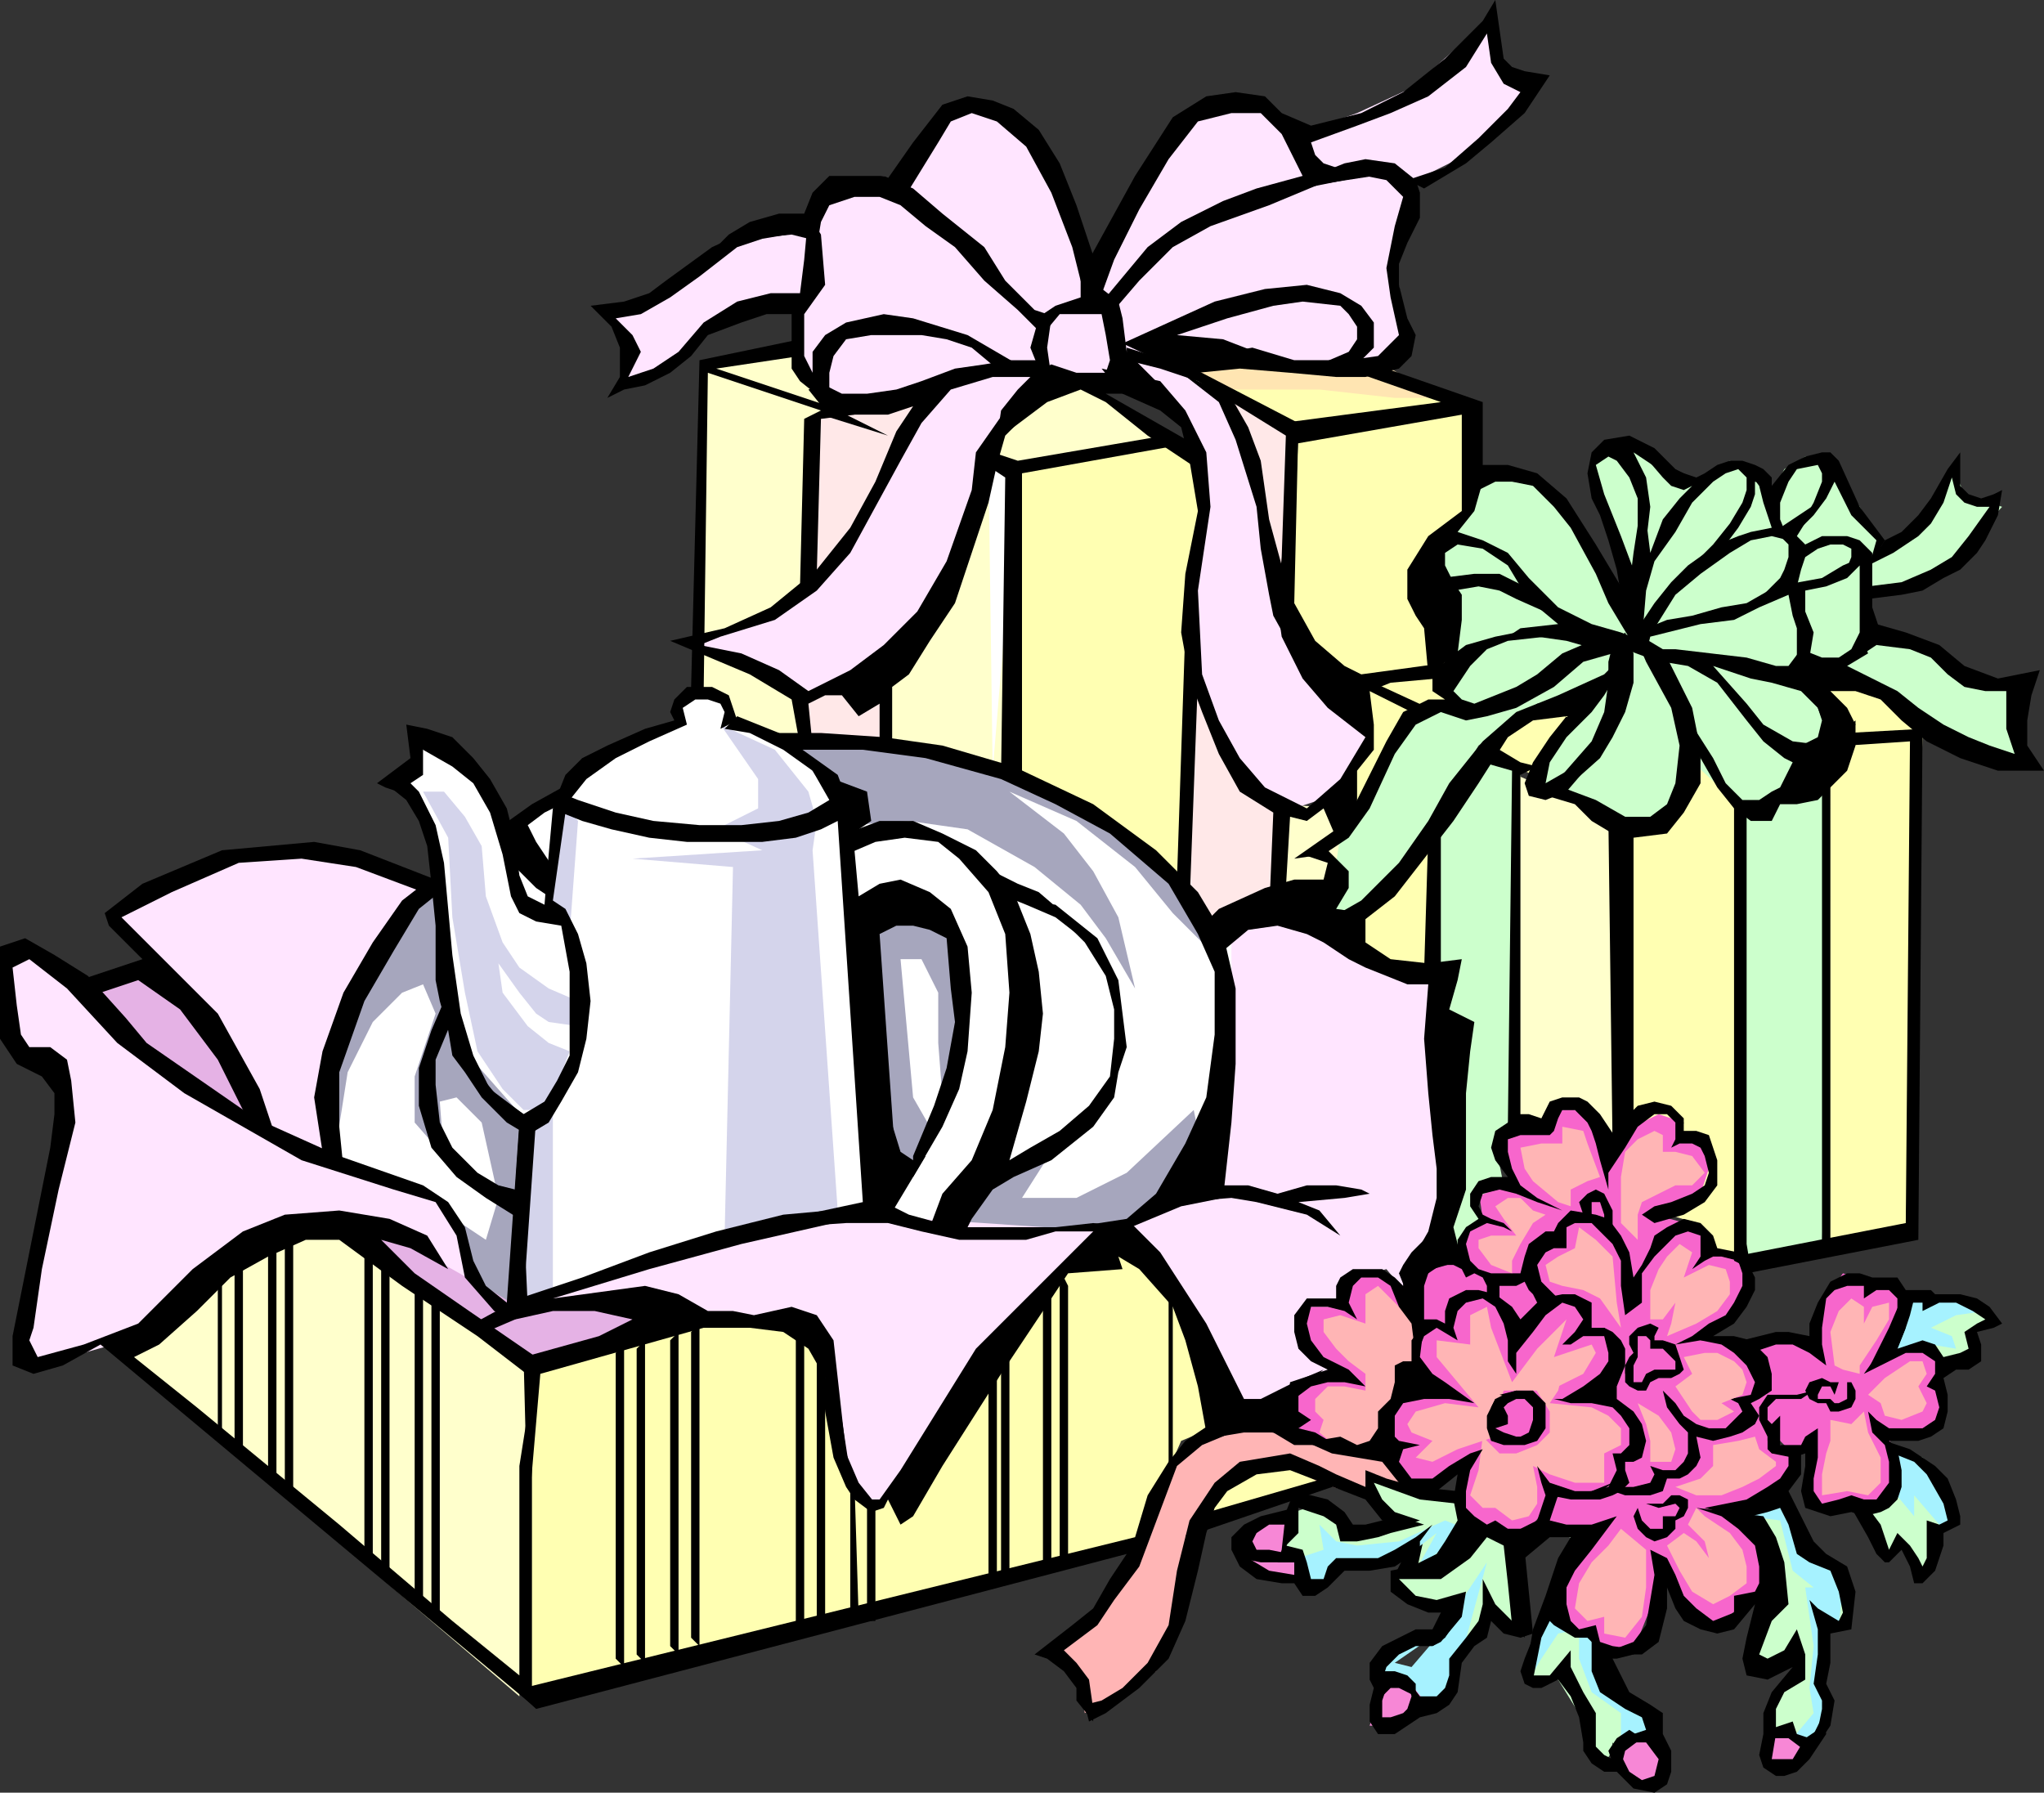 <svg xmlns="http://www.w3.org/2000/svg" width="488" height="428" version="1.2"><rect width="100%" height="100%" fill="#333333" stroke="none"/><g fill="none" fill-rule="evenodd" stroke-linecap="square" stroke-linejoin="bevel" font-family="'Sans Serif'" font-size="12.5" font-weight="400"><path fill="#fff" d="m103 176 10 9 9 12 12-7 7-6 21-11-1-4 5-3 53-11 104 72-83 103-125-17-38-35 10-57 17-10-1-13-9-11 5-4 1-9 3 2"/><path fill="#cfc" d="m456 309-5 14 9-2 4 4 8-1-1-7 5-1-2-3-7-3h-7l-4-1"/><path fill="#a6f2ff" d="m451 322 4-14 5 3 8-1 6 3-7 1-6 3 5 2 1 3-6-1-10 3v-2"/><path fill="#cfc" d="m446 360 3 12 5-4 5 9 4-12 3-1v-8l-7-8-6-2-2 11-5 3"/><path fill="#a6f2ff" d="m452 356 5 6v-5l6 7h3v-5l-5-8-4-4-5-1v10"/><path fill="#cfc" d="m419 362 4 14-6 21 5 2 7-4-1 4-4 7-1 6 9 5 4-6-1-10 1-15 4 3 1-6v-7l-10-8-6-12-11 5 5 1"/><path fill="#a6f2ff" d="m417 362 8 1 3 12 5 4h-2l2 14-1 10 1 6-5 6 3 2 6-6-2-8 1-16 3 1 1-9-6-9-10-14-7 6"/><path fill="#cfc" d="m309 361-2 9 3 3 2 6 6-3 3-2h7l7-3-1 5v4l8 3 3 1-2 5 7-2-6 11-3 8 4-1 3-7 5-8 2-5 5 4h3v-20l7-4 7 3-9 20-4 9v4h8l8 13v5l3 2 4-6h7l1-5-9-5-3-11-6-4-6-4 6-15 2-6-11-1-9 2-12-8-12-3-9-3 3 8 6 3-11 2-4-1-5-5-6 2"/><path fill="#a6f2ff" d="m370 386-6 12 1 3 3-5 4-6 5-1v7l3 8 7 5v6h7v-7l-9-6-2-9-8-9-5-3v5m-39 15-2-1 2-6 10-4 5-2-13 9 4 1 6-7 12-18-9 33-7 2-2-5-6-2"/><path fill="#f787d6" d="m423 414-2 7 2 1h4l5-5-6-3h-3m-39 4 6 7 5 2 2-5-3-7h-5l-5 3m-53-18 5 1 4 5-9 6h-4l4-12m-22-38-3 9 4 1 1 6-7-2-5-1-3-7 4-4 9-2"/><path fill="#f766cc" d="m371 358-3 7h13l-11 17 3 6 7 2 2 4h8l8-20 5 10 7 4 5-4 7-6-4-16 9-8 1-8-6-2v-6l-9-2-12 3-30 19"/><path fill="#f766cc" d="m310 344-5-9 11-7h3l-7-6-1-9 3-3 7 1v-6l6-2 7 3 3 1 9-8 4-4 4-4-1-7 9-1-5-8 3-7 8 1 3-4h6l7 10 10-10 6 2 2 5h4l3 7-2 7-12 4 11 3 3 6h5l4 7-7 11-5 3h19l8 1 2-10 5-7 6 2 7 1 1 2 1 3-1 4-3 6h10l2 5 1 7-2 6-4 2h-7l1 9-2 8h-5l-9 1-4-3v-12l-5 1-4-4-5-4-13 4-2 8-6 2-4 4h-7l-7 1h-7l-7 8h-12l-6-8 4-8-8 5-8-1-3-6-22-3"/><path fill="#ffffb2" d="m288 361 7-10 8-2 11 2 4 3-31 10 1-3"/><path fill="#ffb5b5" d="m251 394 11-10 9-16 5-14 7-8 10-6 16 3 19 3 9 10-9-4v6l-13-4-7-4-11 1-9 8-5 16-7 24-17 10-2-10-6-5"/><path fill="#cfc" d="m415 191 1 110 19-3 3-114-18 9-5-2"/><path fill="#ffffb2" d="m434 162 6 16 19-2-9-11-16-3m-81 17 14-10h11l-12 16-13-6m-28-16 13 7 7-2v-10l-20 5m79 14 12 19 1 105-8-2-4-7-10-3 11-4 2-6-2-7h-5l1-4-6-2-8 4-1-73 9-2 7-7 1-11"/><path fill="#ffffb2" d="m438 177 21-1-4 117-19 5V187l2-10"/><path fill="#cfc" d="m315 202 11-11 10-20 9-3v-10l-6-26 15-19 8-1 11 8 14 22v-11l-5-9-2-11 4-5 8 2 8 6h8l5-4 8 4 2 4 3-6 5-3h5l5 7 9 15 11-8 5-12 3 7 9 3-10 11-12 7-9 2-1 10 9 1 13 10 16 1-4 10 5 9-14-3-19-11-11-6-12 1 9 9-16 21-8-2-11-10-1 10-8 7-21-9-7-3 13-20-12 2-14 10-13 22-21 23-6-7 5-7-3-7"/><path fill="#cfc" d="m353 182-13 18 2 38 5 41-4 21h6l1-7 4-2-2-5 7-3-2-10 5-7 1-82-6-6-4 4"/><path fill="#ffc" d="m362 185-1 81 6 4 6-7 12 8 2-75-25-11"/><path fill="#ffffb2" d="m326 217-3 10 19 8 1-35-17 17m0-54 14 7-7 6-9 17-5-7 8-9-1-14"/><path fill="#ffc" d="m305 192 1 24 11-3 2-7 2-13-16-1"/><path fill="#ffe8e8" d="m294 95 7 26 7 27v-45l-14-8m-9 68-3 50 8 10 16-9v-21l-13-14-8-16m-95 2 2 12 20 2-2-20-20 6m7-69-3 6v35l7-5 14-25 7-13-25 2"/><path fill="#a6a6bd" d="m232 286 19-11-7 11h13l12-6 16-15 2 10-19 21-42-3 6-7m-128-74-9 7-10 16-5 16-1 12 1 12 3-19 6-12 7-7 5-2 3 7-5 15v11l7 8-1-13 4-1 6 6 4 18-3 10-9-6 5 12 5 9 7 1 2-44-15-17-7-39m85-35 14 20 14-1 14 2 16 9 11 9 6 8 7 12-4-17-6-11-7-9-13-10 16 7 14 11 9 11 10 10-11-20-19-16-19-8-26-5-26-2m26 52 3 33 4 7-7 16-5-19-4-40v-10h10l8 3 7 14-6 29-1-13v-12l-4-8h-5"/><path fill="#d4d4eb" d="m138 196-2 27-5-7 3-25 4 5m-14 71-1 45 9-2v-47l-8 4"/><path fill="#d4d4eb" d="m101 189 6 11 1 19 3 18 3 14 6 9 5 5h4l4-6 3-8-5-2-5-4-6-8-1-7 5 7 4 5 3 2 7 1v-6l-7-3-7-5-4-6-4-11-1-12-4-7-5-6h-5m50 16 24 2-2 88 27-6-6-86 1-7-2-7-8-10-13-6 9 13v7l-10 5 11 5-31 2"/><path fill="#ffc" d="M166 153v12l5 1 4 7 15 4 2-11-26-13"/><path fill="#ffffb2" d="m124 403 1-76 39-13 18 1 12 2 5 16 2 16 6 11 7-5 33-43 8-9 12-7 13 12 14 31-12 5-7 16-4 10-48 11-94 23-5-1"/><path fill="#ffc" d="m27 322 97 83 3-79-44-33-18 2-28 20-10 7"/><path fill="#ffe5ff" d="m144 73 12-2 20-16 16-2 5-8 14-3 4 4 10-19 5-2 9 1 8 10 13 26 20-30 9-7h13l8 7 14-5 13-6 18-16 2 8 4 6 4 2-6 8-11 9-12 6v6l-3 13 3 16-5 7-16 2-26-2-8 1 13 9 5 16 7 35 9 17 12 12-3 8-6 6-9 3-9-4-13-21-3-17v-14l4-23-6-14-11-9h-16l-14 9-12 35-18 27-10 1-9 2-29-12 19-5 17-13 13-26 10-16-14 6-9-4-7-6-3-17h-9l-12 7-10 9-10 5 2-9-6-11"/><path fill="#ffc" d="m212 164-1 14 30 6 1-72 36-6-19-15-12 1-13 20-7 25-15 27"/><path fill="#fff" d="m243 112-7-1 1 73 6-72"/><path fill="#ffffb2" d="m282 87 28 18 41-7-22-11-28-1-19 1"/><path fill="#ffffb2" d="m310 104-2 42 8 15 28 1-4-24 12-18-1-23-41 7"/><path fill="#ffe5b2" d="M294 93h21l18 2h10l-14-9-14 1-24-1h-10l13 7"/><path fill="#ffffb2" d="M242 111v73l17 9 17 14 6 7 3-51v-17l2-24-1-13-10-4-34 6"/><path fill="#ffc" d="m168 86-2 66 9-2 18-9 2-41 4-4-6-8-4-5-21 3"/><path fill="#e5b2e5" d="m22 237 11 14 29 18-9-20-12-14-7-4-12 6m64 60 41 29 32-11-21-4h-16l-23-14-9-5-4 5"/><path fill="#ffe5ff" d="m294 221 18-2 14 11 17 4 4 36v17l-11 22-5-6-7 2-3 3 1 4h-10l-2 6 2 4 10 6-8 2-11 5-10 2-10-22-17-21 20-15 8-34v-24M1 233l1 16 11 6 2 10-11 55 2 7 28-8 19-17 12-9 27 1 23 13-7-18-12-7-17-5-2-18 9-26 16-22-17-7-16-1-17 1-20 10-6 6 18 20 17 27-13-6-21-17-13-14-10-4-3 7m128 77 33-13 42-9 16 3 44 3-12 12-39 52-5 1-8-12-4-28-14-5-23 2-9-5-21-1"/><path fill="#000" d="m9 324 11-3 13-5 13-13 12-9 10-4 13-1 12 2 9 4 5 8-9-5-7-2 8 8 13 9 16 11-1 5-13-10-18-12-15-11h-8l-9 4-9 5-8 8-9 8-6 3 15 12 34 28 27 23 16 13v-50l3-19v76L24 321l-9 5-7 2-5-2v-7l9-45 1-8v-5l-3-4-6-3-4-6v-22l6-2 7 4 8 5 9 10 5 6 13 9 13 9 20 9 20 7 6 4 4 6 2 8 3 6 5 4 3-43 2 44-3 3-5-2-7-8-2-10-5-8-10-3-22-7-28-16-16-12-12-13-9-7-4 2 1 9 1 7 2 3h5l4 3 1 5 1 10-4 16-4 19-2 14-1 3 2 4"/><path fill="#000" d="m125 324 18-5 8-4-9-2h-10l-9 2-7 3-3-2 11-6 15-5 16-6 16-5 16-4 11-1 11 1-10 2-22 5-22 6-23 7 22-3 8 2 7 4h6l5 1 9-2 6 2 4 6 2 18 1 9 3 7 4 5-5-3-5-10-1-12-1-5-4-7-6-4-8-1h-11l-39 11-3 35-1-39M19 234l15-5-8-8-1-3 9-7 19-8 22-2 11 2 18 7-3 3-16-6-13-2-15 1-16 7-12 6 13 13 10 10 10 18 4 12-6-3-8-16-9-12-10-7-12 4-2-4"/><path fill="#000" d="m77 275-2-13 2-11 5-14 7-12 7-10 9-7v5l-5 4-6 10-7 12-6 17v13l1 10-5-4m29-36-3 7-3 9v9l3 10 6 7 7 5 8 5 1 19 3-43-3-1-6-4-5-6-4-11v7l3 6 4 5 5 5 2 1-1 15-4-1-5-3-6-6-3-6-1-9v-6l5-12-3-2"/><path fill="#000" d="m92 187 5 4 3 5 2 6 1 9 1 10v13l1 5 2 7 1 6 3 4 4 6 6 6 5 3 5-3 3-5 4-7 2-8 1-9-1-9-2-7-3-6-3-2 3-21v-6l-3 5-1 11-1 12-4-2-2-5-1-8-2-8-4-7-4-5-5-5-6-2-5-1 4 6 7 4 5 4 4 7 3 10 2 10 2 4 4 2 6 1 2 11v20l-3 6-3 5-5 3-8-6-4-8-3-10-2-14-1-11-1-11-2-9-4-8-3-3-5 1"/><path fill="#000" d="m95 189 6-4v-9l-4-3 1 8-8 6 2 1 3 1m25 8 7-5 9-5-2 5-4 2-4 3 2 4 4 6-1 7-3-2-6-6-2-9"/><path fill="#000" d="m134 194 5 2 7 2 9 2 9 1h18l8-1 6-2 4-2 6 91-14 3-5 3 15-1h10l8 2 9 2h16l7-2h9l8-1-8-1-9 1h-24l-11-3-4-2 1-8-4-57 4-2h4l4 1 4 2 1 12 1 8-2 11-3 9-5 12v5l7-12 4-9 2-9 1-14-1-11-4-9-5-4-7-3-5 1-5 3-1-11-1-10-3-8-7-5-7-5-10-4-3 3 6 1 8 4 7 5 4 7-5 3-7 2-9 1h-10l-11-1-9-2-9-3-5-2-1 2 2 3"/><path fill="#000" d="m136 191 4-5 7-5 8-4 9-4-1-4 3-2h3l3 1 1 2-1 4 4-2-1-3-1-3-4-2h-6l-3 3-1 3 1 2-7 2-9 4-6 3-4 4-2 5 1 2 2-1m49-16h11l15 1 14 2 17 5 19 9 15 11 10 10 6 10 3 13v18l-1 14-2 18-10 2-12 5h-14l13-2 7-6 7-12 5-11 2-15v-15l-4-9-7-12-14-12-13-7-13-6-18-5-15-2h-15l-6-4"/><path fill="#000" d="m199 186 8 3 1 7-6 4-3-14"/><path fill="#000" d="m202 199 8-3h8l7 3 8 4 5 5 4 5 4 10 2 9 1 10-1 9-3 12-4 14 5-3 7-4 7-6 5-7 1-9v-7l-2-8-5-8-5-5-9-5 7 1 10 8 5 10 1 8 1 8-2 6-1 6-5 7-5 4-5 4-9 4-5 3-5 7-2 4-8-2 3-8 7-8 5-12 3-15 1-13-1-14-4-10-7-8-5-4-8-1-7 1-7 3v-5"/><path fill="#000" d="m237 208 6 3 5 2 7 6 6 7-9-7-7-3-5-2-3-6m-34 144 5 6h2l5-7 18-29 19-19 10-10 8-1 7 7 11 17 8 16 1 2h4l8-4 7-3-6 5v5l3 2-3 2 4 1 5 3h-10l-5-3h-7l-6 1-3-1-2-11-3-11-3-8-8-9-5-3 1 3-13 1-16 24-14 22-7 12-3 2-3-6-1 2-3 1-4-3-2-3-3-7-2-11-1-12 2 7 3 7 2 13m18-76-9 15-1-4v-25l4 13 3 2 3-1m68 7h9l7 2 7-2h7l6 1 2 1-6 1-11 1 5 2 5 6-8-5-12-3-6-1-13 1 8-4"/><path fill="#000" d="m125 403 146-36 3-10 5-8 4-5 9-6 7 2-12 5-6 5-3 8-3 8-3 8-6 8-4 6-8 6 3 3 3 4 1 7v3l-4-5v-3l-3-4-4-3-3-1 9-7 5-4 4-7 4-6-141 37-12-11 9 6"/><path fill="#000" d="m259 407 4-1 5-3 6-6 5-9 2-13 3-12 6-9 6-5 6-1 6-1 7 3 4 2 7 3v-4l5 2 7 2 10 1v3l-9-1-11-4 2 4 3 3 6 2-3 1-6-1-4-5-18-7-8 1-7 4-3 4-2 6-2 9-3 12-4 9-7 7-8 6-4 2-1-4"/><path fill="#000" d="m316 353-31 9-2 5 38-13-5-1m-5 20h-10l-5-1-2-2v-3l3-3 4-2 8-2-1 4h-5l-3 2-1 2 1 2h3l5 1 3 2m29-6-2 9h-5l3-6 4-3m5 16-3 6h-4l-4 2-4 2-3 4v4l1 2-1 4v4l2 3h4l6-4 4-1 3-2 2-3 1-7 3-4 3-2 1-4 3 3 4 1 3-1-2-20-2 18-3-3-2-2-3-6v6l-1 4-3 4-4 5v4l-1 3-2 2h-4l-3-4 1 4-1 3-1 1-3 1h-2v-4l1-3 2-2h-3l1-3 3-3 4-2h4l3-2 2-3 2-6-4 1"/><path fill="#000" d="m329 406 3-3h2l4 2v-3l-2-2-3-1h-5l1 7m37-15-2 5-1 3 1 3 2 1h2l4-2 3 4 2 5 1 6v2l2 3 3 2h3l4 4 5 1 3-2 1-3v-5l-2-4v-5l-3-2-5-3-3-6-2-4-4-3v8l2 5 6 4 4 2 1 3-3 1-2 2h5l3 4-1 4-3 1-3-2-2-4-2-3v4l-2-1-2-2v-8l-3-5-3-6v-4l-5 6h-4v-9"/><path fill="#000" d="m387 422 1-4 4-3-3-2-3 2-2 3 1 3 2 1m7-52 1 6-1 6-1 6-3 4-8 3h10l4-3 1-4 1-4v-5l2 5 2 3 4 2 4 1 4-1 5-6-2 8-1 5 1 4 5 1 6-3-5 6-2 5v5l-1 5 1 3 3 2h2l3-1 3-3 2-3 2-3-1-6-1 5-3 2-3 5h-5l1-6v-6l2-4 5-3v-6l-2-6-3 5-4 2-2-1 3-8 4-4-1-10-2-6-3-5-16-2 6 2 4 3 4 4 1 5v4l-1 2-5 1v4l-5 2-4-3-3-3-2-5-2-4-4-2"/><path fill="#000" d="M423 415h4l4 3 1-3-3-1-1-3-3 1-3 1 1 2"/><path fill="#000" d="m432 382 2 7v6l-1 7 2 4v4l-4 8-2 3 6-6 2-3 1-6-2-4 1-5v-7l5-1 1-9-2-6-5-3-3-3-6-12 3-4v-5h-3v3l-2 3-3 2-5 3-10 2 7 2h4l4-1 3-1 2 4 2 7 3 2 5 2 2 5 1 5-1 2-5-3-2-2m-59-48 5-3 4-3 2-3v-6l-3-2h2l2 1 2 2 1 2v4l-2 5v3l4 3 2 3 1 4-1 4-2 1h-2v2l1 3-2 2-2 1-3 1h-7l-5-1 10-1 4-1 1-2 1-2-1-4h2l2-2v-4l-2-3-2-2-5-1h-5l-4-1h2"/><path fill="#000" d="m340 305 3-3h4l2 1 1 2 2-1 2 1 1 2v3l3 1v-4h4l2-1 1 2 1 1 1 2 5-1-2-2-2-2-1-4 2-3 2-1h3v-5l2-1h4l2 2 3 3 2 4v6l1 7 4-3v-7l3-4 3-3 2-2 3-1 3 1v5l-2 3 3-2 2-1h2l4 1 1 3v3l-2 4-2 3-4 2-4 3-4 2 6-1 5 1 3 2 3 3 2 4-1 3-5 1 2 1 1 2-2 2-2 2h-4l-3-1-3-2-2-3-3-3 1 4 3 4 2 2v5l-1 2-2 2h-3l-3-1 1 2-1 2-4 1h-3l-2 1 3 1h6l3-1 1-3h3l2-1 2-2 1-2-1-5 4 1 4-1 3-1 3-2 1-2-2-3 2-1 3-2v-4l-1-4-4-4-4-1h-5l5-3 3-4 2-4v-3l-2-4-2-2-5-1-1-3-3-3-4-1-4 2-3 2-1 3-2 4-2 3-1-6-2-4-3-4-3-1-6-1-3 3-1 2h-2l-4 3-1 3-1 4h-7l-3-1-2-2-1-4 1-3 4-2 4 1 2 1-2-2-3-1-2-1-1-2 1-3 4-1 4 1 5 2 6 2-6-3-4-3-2-4-1-4v-3l3-1h7l1-1 1-3 1-2h3l3 3 1 2 1 3 1 4 2 7v-4l4-6 3-5 4-3h3l2 2v4l-1 2 2-1h3l2 1 1 2 1 4-1 3-3 2-5 2-4 1-3 2 3 2 7-2 5-3 3-4v-6l-2-6-3-1h-3v-3l-3-3-4-1-4 1-3 3-2 5-4-6-3-3-2-1h-4l-3 1-2 4-3-1h-3l-2 2-3 2-1 4 1 3 3 4h-4l-3 1-2 3v3l2 3-3 2-2 3v3l-4 1-3-5-4 4-2 3-1 2 2 5 4-4"/><path fill="#000" d="m416 320 4-1 4-1h3l5 1v-3l2-5 3-5 4-2h3l3 1h6l2 3h6l1 1h6l4 1 3 2 3 4-2 1-4 1 1 3v4l-3 2h-3l-3 2 1 4v4l-1 4-3 2-3 1h-7l2 2 1 5v4l-1 3-2 2-2 1-4 1-3-1-5 1-3-1-3-1-1-4 1-6v-3l-3 1-5-1-1-1v-3l-2-4v-3l2-3h7l4-1-3 2h-6l-2 2v3l1 1 2-2v7h5l1-2 3-2v7l-1 5v3l2 3 4-1 3-1 3 1h3l3-4v-5l-1-4-3-3-1-5 2 2 3 2h8l3-2 1-3-1-4-2-1 2-3v-3l-3-2h-4l-4 2-6 3 5-7 5-4-2 5 3-1 3-1 3 1 2 3 4-1 2-1-1-4 3-2 2-1-3-2-4-2h-4l-4 2v-2h-3l-3 3v-4l-2-2h-3l-3 2v-3h-4l-3 1-2 2-1 7v4l1 5-4-3-4-2h-4l-6 2-2-3"/><path fill="#000" d="m454 310-3 7-2 4-3 6 7-5 2-5 1-3 1-4h-3m-4 34 6 2 6 4 3 3 2 5 1 4v2l-4 2v3l-1 3-1 3-3 3h-2l-1-4-2-4-3 3h-1l-2-2-2-4-4-7h4l3 4 2 6 2-4 3 3 2 3 1 2 1-2v-9l3 1 2-1-1-4-4-7-3-3-5-2-2-3m-61-23v-2l2-2 3-1 2 1-1 2v1h2l3 1 1 3 1 3-1 1-2 1h-3l-2 1-1 2h-2l-2-1-1-1v-4l2-2v6h2l1-2 2-1h5v-2l-2-2-1-1h-3v-2l-1-1h-2v3l-2-1m-11-31-1-3 2-2 2-1 2 1 1 2 1 2v5l-2-2v-2l-1-3h-2v4l-2-1"/><path fill="#000" d="M389 319v2l1 2-1 1-1 2v2l2-2 1-2v-2l-1-2-1-1m45 16h2l1 2h2l3-1 1-2v-2l-1-2h-1v4l-2 1h-1l-1-1h-3v-1l1-2h2l1 2 1-3h-2l-2-1-3 1-1 2 1 2 2 1m-37 24 2-2h2l2 1v2l-1 2-2 1v2l-2 2-3 1-2-1-2-2-1-3 1-2 1 3 2 2h3v-3h3l1-2-1-1-4 1-3-1h4m-48-58-2-8 3-9v-23l1-10 1-7-6-3 2-7 1-5-8 1-9-1-6-4v-7l-7-1 3-5v-4l-5-5-6 1 6 2-1 4h-7l-7 2-11 5-3 3 4 7 6-5 7-1 7 2 4 2 6 4 4 2 5 2 5 2h5l-1 13 1 13 1 10 1 8v7l-2 8-4 7 5 2 7-2m5-119 7 2-1 85 3-1v-83l4-2-4-1-5-3-4 3"/><path fill="#000" d="m374 171-8 1-6 4-7 11-6 9-7 9-7 9-9 7-6-2 7-4 9-9 7-10 5-9 8-10 8-7 10-4 11-5 6-6-3 6-3 5-3 4-6 6-4 6-1 5 7-4 9-7-5 6-6 7-5 2-4-1-1-3 2-5 4-6 4-5m10 25 1 78 5-5v-71l-6-2m30-4v109l4 2-1-6V193l-3-1m21-7v111l1 2 1-2V183l-2 2"/><path fill="#000" d="m441 178 15-1-1 115-41 8 3 4 41-8 1-122-18 1-4 5 4-2m-97 20v37l-4-3 1-33 3-1m-28 6 6-4 5-7 6-13 5-7 6-3 6 2 5-1 7-2 9-5 7-6 7-2 3-4-8 1-7 3-6 5-5 3-5 2-5 2-3-1-2-2 4-6 4-4 5-2 9-1-7-1-5 1-7 2-4 3-4 4v4l3 2h-4l-6 3-4 7-6 12-2 4-4 5-10 7 7-1m50-15 10 3 4 4 5 3 5 1 8-1 4-5 4-7v-8l-2-10-7-14-5-3-2-1 3 7 6 11 2 9-1 9-2 5-4 3h-6l-7-4-8-3-7 1"/><path fill="#000" d="m373 185 7-8 3-7 1-7v-5l1-4 3-3 2 5v7l-2 7-3 6-3 5-9 8v-4m64-20h6l6 2 5 5 6 5 8 4 9 3h11l-4-6v-6l1-6 2-6-5 1-5 1-8-3-6-5-8-3-7-2v5l8 1 5 2 4 4 4 3 5 1h5v9l2 6-6-2-5-2-6-3-6-4-5-4-4-2-8-4 5-3-2-5-2 4-3 2h-4l-5-2-3 4h-3l-7-2-17-2h-5l2 3 6 1 7 4 7 9 4 5 5 4 2 1-3 6-2 1-3 2h-4l-4-4-3-6-7-11 4 11 4 7 4 5 4 3h5l2-4h4l5-1 3-3 4-4 2-6v-6l-7 6-8-1-7-4-4-5-8-9 9 3 5 1 7 2 4 4 2 5 1-9"/><path fill="#000" d="m433 166 2 6-1 4-6 3 9 3 6-9-2-4-6-6-2 3m-126 46 1-17 4 1 4-3 3 7 5-7v-9l4-5v-6l-1-8 5-2 11-1 4-4-22 3-4-2-7-6-5-9 1-43-25-13-16-5v3l8 2 9 3 21 13-1 29-1 12 1 7 5 10 6 7 9 7-6 10-8 7-10-5-6-7-5-9-4-11-1-20 3-20-1-13-5-10-6-7-14-3 5 6 9 4 5 4 2 8 2 12-3 15-1 14 2 11 3 8 4 10 5 9 8 5-1 24 4-6"/><path fill="#000" d="m282 89 9 7 4 9 5 16 1 10 2 11 1 5 5 9v-10l-6-22-2-14-3-8-4-7-12-6m43 75 14 7 2-2-13-6-3 1m-39-2-2 54-3-6 2-60 3 12m23-56 40-7v23l-8 6-5 8v7l2 4 2 3 1 11 7-5 1-8v-6l-2-3-2-4v-3l3-2 6 1 6 4 3 5 3 4 6 5-9 1-3 2h7l7 1 7 2h7l8 3-4-5-5-2-7-2-8-4-7-7-5-6-6-3-6-2 4-5 2-7V96l-23-8-7 1 20 7-38 5 3 5"/><path fill="#000" d="m353 117 4-2h4l5 1 5 5 4 5 6 11 3 7 6 10 3 2 1-4 12-3 8-1 6-3 7-3 1 5 1 3v9l3-2 1-6-2-5v-5l5-1 5-2 3-3v19l-4 5 5-3 3-2 1-3-2-6v-13l-7 3-5 3-11 2-7 4-6 1-7 2-6 1-5 2-12-20-7-11-7-6-7-2h-8l1 6m-6 24 6-1 5 1 4 2 9 4-5-6-8-4h-6l-8 1 3 3"/><path fill="#000" d="m387 142-1-6-2-7-2-6-2-4-1-6 1-5 3-3 6-1 6 3 5 5 4 2-4 2-4-4-6-4 3 6 1 7-2 17-1-13v-6l-2-5-3-4-2-1-3 2 2 7 2 5 2 5 3 8 1 14-4-8"/><path fill="#000" d="m389 140 1-8 2-13 1 5 1 8 3-8 4-5 3-3-2 1-3-1-2-2-6-7 7 5 4 1 3 1 2-1 3-2 3-1h3l3 1 2 1 2 2v2l-4-1v3l-1 3-3 5-3 4-11 8 8-8 4-5 3-5 1-3v-3l-2-2-3 1-3 2-5 5-4 7-5 7-2 7-1 12-4-5 1-8"/><path fill="#000" d="m391 150 4-6 4-5 4-4 7-5 5-2 3-1 5-1-2-6-1-4-3-4 4 1 2 3 4-5 4-2 4-1h2l2 2 5 11 3 4 3 4-4 7 2-7-6-6-4-8-2 4-3 4-4 4 4-7 2-5v-2l-1-2-5 1-2 3-2 5v4l2 5-4-1-5 1-5 3-7 5-6 5-5 8-4 2v-2"/><path fill="#000" d="m425 128 2 2v3l-1 3-1 2-5 5 9-3 1-4 1-3 3-2 3-1h3l2 1v2l-2 5 7-6-3-3-3-1h-6l-4 2-2-2 5-8-6 4-3 2-2 1 2 1m25 1 4-2 4-4 3-4 4-7 3-4v8l2 2 3 1 3-1 2-1-1 6-3 6-2 3-4 4-4 2-5 3-5 1-8 1v-3l8-1 7-3 5-3 4-5 5-7h-3l-3-1-2-2-1-4-2 6-3 5-3 3-3 2-3 2-6 3 4-6m-285 35 2-78 24-5v4l-20 3 33 11-8 1-1 37-4 3 1-40 4-2-27-9-1 76-4 2 1-3"/><path fill="#000" d="M248 90h-11l-10 3-7 8-5 9-12 22-8 9-10 7-13 4-5 2 10 2 9 4 7 5 10-5 8-6 8-8 7-12 6-17 1-9 7-10 14-5-8 5-6 6-2 7-2 9-5 15-3 9-6 9-5 8-4 3v14h-3v-10l-5 3-4-5h-4l-4 2 1 10h-3l-2-11-10-6-19-8 13-3 11-5 11-9 8-10 6-11 5-12 4-6-6 2h-9l-6-1-4-5 4-1 4 2h6l7-1 6-2 8-3 7-1 6-1h8l3 3-4 1"/><path fill="#000" d="m149 93 5-1 6-3 5-4 4-5 8-3 6-2h6v13l2 3 5 4 2-2v-4l1-4 3-4 6-1h12l6 1 6 2 6 5 5-1-12-7-13-4-7-1-9 2-5 3-3 4v5l-2-4V75l5-7-1-12-3-5-1 11-1 8h-7l-8 2-8 5-6 7-6 4-6 2 3-6-2-4-4-4 6-1 7-4 7-5 9-7 6-2 6-1-7-2-11 5-11 8-4 3-6 2-8 1 5 5 2 5v7l-3 5 4-2"/><path fill="#000" d="m169 61 5-5 5-3 7-2h6l2-5 4-4h13l7 3 7 6 10 8 5 8 7 7 3 1-2 4-5-5-8-7-7-8-7-5-6-5-5-2h-6l-6 2-2 4-2 12-1-8-4-1-10 1-10 4"/><path fill="#000" d="m211 44 7-10 7-9 6-2 6 1 5 2 6 5 5 8 4 10 4 12-2 10-3-12-5-13-6-11-7-6-6-2-5 2-3 5-8 13-5-3"/><path fill="#000" d="m247 89-4 4-4 5-1 7 12-9 8-3 6 3 10 8 12 8-1-6-21-12h15l-6-6-4-4-1-8-1-4-9-7v6l-6 2-3 2-1 6 5-6h10l1 5 1 6-1 3h-7l-6-2-4 2"/><path fill="#000" d="m251 76-1 7 1 7-3-2-2-5 2-7h3m9-14 11-20 9-14 8-5 7-1 7 1 4 4 7 3 12-3 10-5 10-8 9-9 3-5 1 7 1 7 2 2 3 1 6 1-6 9-8 7-6 5-5 3-5 3-4-2 9-3 8-7 7-7 3-4-4-2-3-5-1-7-5 8-9 7-9 4-8 3-11 4 1 3 2 2 3 1 9 2-13 2-12 5-14 5-9 5-8 8-6 7-2-3 10-12 8-6 10-5 8-3 11-3-2-4-3-6-5-5h-7l-8 2-7 9-7 12-6 12-4 11-3-6 1-5"/><path fill="#000" d="m316 41 5-2 5-1 7 1 5 4 1 3v6l-3 6-2 5v5l2 8 2 4-1 5-3 3-8 2h-7l-11-1-12-1-10 1-10-2 23-4 10 3h13l7-1 5-5-2-9-1-7 2-10 2-7-4-4-5-1-15 3 5-4"/><path fill="#000" d="m268 82 11-5 11-5 12-3 10-1 8 2 5 3 3 4v6l-5 5-8-1 7-3 2-3v-3l-2-3-2-2-9-1-7 1-11 3-12 4 11 1 13 5-22 3-15-7m-31 26 6 2 35-6 5 2-39 7v74l-5-2 1-71-6-4 3-2m-41-9 16 5-12-6-4 1M52 305v37l1 2v-44l-1 5m4-7v48l2 2v-53l-2 3m8-2v58l2 2v-62l-2 2m4-1v61l2 2v-65l-2 2m19 3v74l2 2v-77l-2 1m4 4v73l2 2v-77l-2 2m8 6v73l2 2v-76l-2 1m4 2v74l2 2v-77l-2 1m44 13v73l2 2v-77l-2 2m5-1v73l2 2v-77l-2 2m8-2v73l2 2v-77l-2 2m5-2v73l2 2v-77l-2 2m25-2v73l2 2v-76l-2 1m5 0v71l2 2v-71l-2-2m8 37v33h2l-1-32-1-1m4 5v29h2v-29h-2m29-37v57h2v-54l-2-3m3-5v61l2-1v-57l-2-3m10-9v67h2v-64l-2-3m4-4v70l2 1v-67l-2-4m26 1v47l1 1v-45l-1-3"/><path fill="#ffb5b5" d="m354 343-1 8-2 6 3 3h3l4 3 4-1 2-3v-4l-1-5 4 2 6 2h7v-7l4-2v-4l-3-3-4-2-10-1 2-3 1-4-8 1 5 8v5l-3 3-5 2h-4l-4-4"/><path fill="#ffb5b5" d="m336 340 2-3 7-2 8 1-5-6-5-6v-4l8 1v-7l4-2 1 5 5 13 6-8 7-7-3 9 3-1 6-2 1 2-3 5-8 4h-11l-2 6v5l-9 3-6 3-4-1 4-4-5-2-1-2m-21 2 1-3-2-2v-3l3-3h4l5 1v-4l-4-3-3-3-3-4v-3l4-1 6 2v-7l3-2 4 4 4 4 2 10-5 5-5 12v5h-8l-6-5"/><path fill="#000" d="m309 334 4-3 4-1h4l5 1-4-4-6-3-3-4-1-4 1-4h4l4 1 3 2-2-4 1-4 2-2h4l3 2 2 5 3 4 1 8 2-5 3-2 5 3-1-3 1-4 2-2 4-1 3 2 2 4 1 4v5l2 3v-5l4-5 3-4 4-3 3 1 2 3-2 3-3 3h2l3-2h5l1 4 2-3-3-3h-3v-6l-4-2h-3l-5 1-3 3-2 2-2-3-4-3-4-1h-3l-4 2-1 3v3l-2-1h-3v-8l1-3 3-2h-8l-1 1v4l-2-2-3-2h-7l-3 2-1 2v3h-7l-3 4v4l1 4 3 3 4 2-9 3-1 8 2-4m49 3 2-2 4-2-2-1-3 1-2 1-1 2v4l2-3"/><path fill="#000" d="M355 338v3l1 3 3 1h5l3-1 2-3v-6l-3-3h-4l-4 1 4 1h2l2 2v3l-1 3-2 1h-1l-3-1-2-1 3-1v-2l-1-2-2-2-1 2-1 2"/><path fill="#ffb5b5" d="m387 365-3 4-4 4-3 5-1 6 3 3 4-1v4l5 1 4-5 1-7v-9l-6-5m11 4 3 6 3 5 5 3 4-2 4-3v-4l-1-4-3-4-6-4-2-2-2 4 4 4 1 4-3-4-3-2-4 3m7-12h6l5-2 4-2 4-3v-1l-4-3-1-3-4 1-6 1v5l-3 3-6 2 5 2m32-18v5l-1 3-1 5v5l6-1 5 1 3-3v-6l-3-6-1-5-3 3-5-1m9-6 3 2 1 3 4 1 5-2 1-2-2-4 2-3-1-3h-3l-6 4-4 4m-8-7-1-8 2-5 3-3 3 2v4l2-4 4-1v4l-3 5-4 6v2l-4-1-2-1m-38 5 4 6 2 2h4l4-2-3-2 5-2 1-3-1-3-2-2-4-2h-3l-5 1 2 4-4 3m-6-16v-7l2-5 2-3 3-3 3 2-2 6 6-3 4 1 1 3v3l-3 4-5 3-7 3 1-3 1-5-3 4h-3m-8-4-1-11-4-4-4-3-1 5-4 2-3 2 1 4 3 1 5 1 4 2 5 7-1-6m-14-24-6-5-2-3-1-5 5-1h5v-4l5 1 1 3 3 8-3 1-4 2v4l-3-1m15-1v-5l1-6 3-3 4-2 2 1v4h3l4 1 3 4-3 3h-4l-4 2-4 2-1 3v6l-4-4v-6m-31 16-3-4v-2l3-1h6l-3-4-2-3 3-2h3l3 3 3 1-3 2-3 5-2 4v3l-5-2m35 33 2 5 1 4v5h5l1-3-1-4-3-4-5-3"/><path fill="#a6f2ff" d="m310 372 6-2-1-6 4 4 5 1 10-1 11-5 5 2-12 10 5-9-9 7-13 1-5 5h-4l-2-7"/><path fill="#000" d="m294 370 2 4 4 3 6 1h3l2 3h3l3-2 4-4h6l6-1 6-4v-2l3-4-4 3-5 3-4 2h-10l-2 2-1 3h-3l-1-4-1-3-4-1 3-3v-6l6 2 3 2 1 4h4l5-1 3-1 8-2-6-2-4 1-4 1h-3l-2-3-4-3-8-2-2 5-1 9-1 3h4v3l-6-1-5-3-4-2"/><path fill="#000" d="m314 344 6-1 4 2 3-1 2-3v-4l3-3 1-4v-4l2-1h2v-5l3-4-1 8 3 4 3 2 7 5-6-1h-6l-5 1-2 3v5l1 1 5 1-4 1-1 3 3 4h5l4-3 5-3 3-1-3 5-1 5v4l2 2 3 2 2-1 3 2h3l4-2 2-6-1-3-1-4 3 4 6 2h4l5-2-4 3-4 1-5-1-1 3-1 3 4 1h6l6-2-3 4-3 4-4 5-2 4v4l1 4 2 2 4-1 1 4 3 1 7 1-2 1-4 1h-2l-5-5h-3l-5-3-1-1-2 4-1 5-1 5-1-6 1-6 3-8 3-9 3-5h-5l-6 5v19l-3-3-1-10-1-9-4-2-4 5-7 5h-10l4 4 5 1 7-2-1 6-5 6-2 1 3-8h-4l-5-2-4-3v-5l5-1 6-3 2-3 3-5-1-5 1-6-5 4h-5l-4-2-4-5-6-1-6-1-9-4 5 1"/></g></svg>

